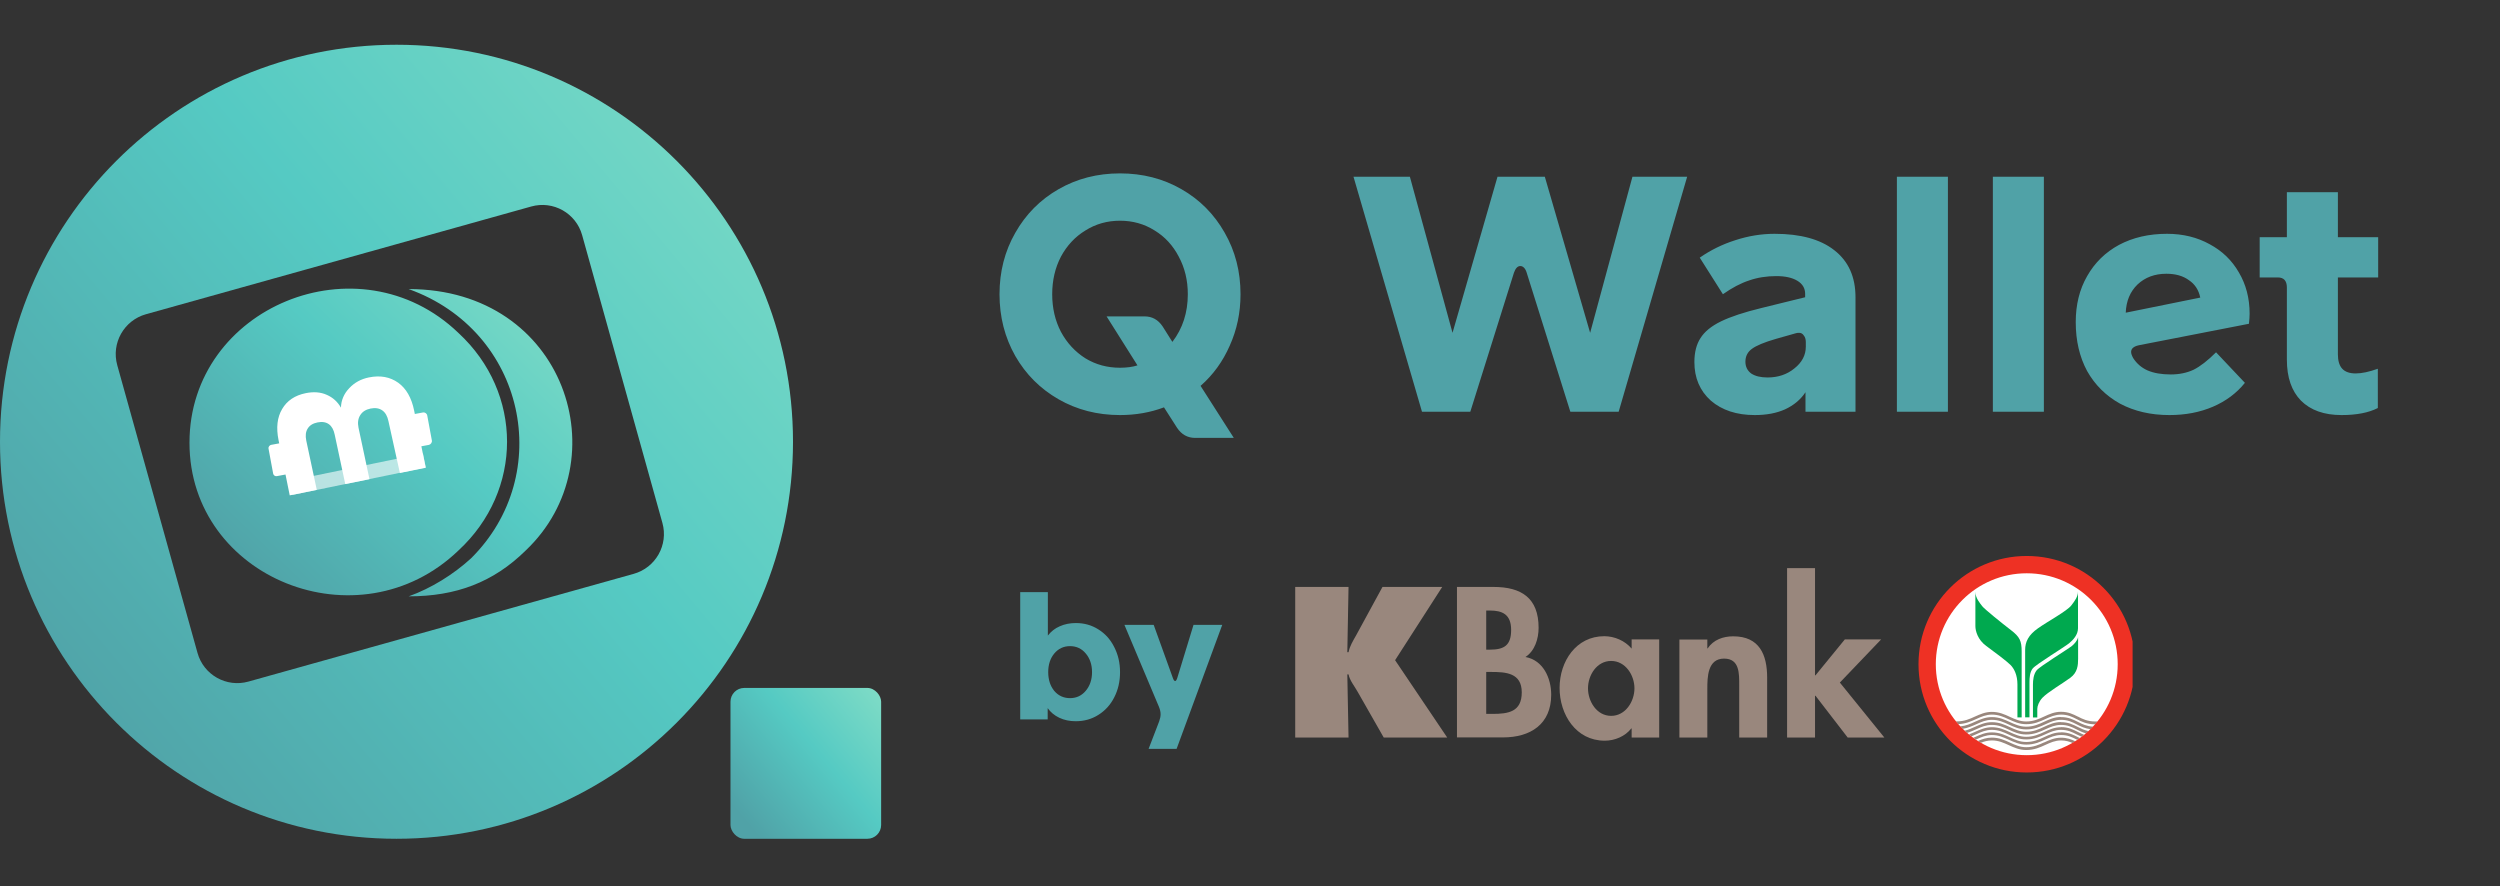 <svg width="220" height="78" viewBox="0 0 220 78" fill="none" xmlns="http://www.w3.org/2000/svg">
<rect x="0" y="0" width="220" height="78" fill="#333333" stroke="none"/>
<path d="M109.166 25.892C109.166 27.507 108.85 29.014 108.22 30.412C107.61 31.81 106.753 32.991 105.65 33.956L108.575 38.535H105.178C104.508 38.535 103.977 38.239 103.583 37.649L102.431 35.847C101.23 36.3 99.94 36.526 98.561 36.526C96.572 36.526 94.77 36.063 93.156 35.138C91.541 34.212 90.271 32.942 89.345 31.327C88.42 29.693 87.957 27.881 87.957 25.892C87.957 23.903 88.42 22.102 89.345 20.487C90.271 18.852 91.541 17.572 93.156 16.647C94.77 15.721 96.572 15.258 98.561 15.258C100.55 15.258 102.352 15.721 103.967 16.647C105.582 17.572 106.852 18.852 107.777 20.487C108.703 22.102 109.166 23.903 109.166 25.892ZM98.561 32.361C99.152 32.361 99.664 32.292 100.097 32.154L97.38 27.842H100.718C101.387 27.842 101.919 28.137 102.313 28.728L103.169 30.087C104.075 28.905 104.528 27.507 104.528 25.892C104.528 24.671 104.262 23.569 103.73 22.584C103.218 21.599 102.51 20.831 101.604 20.28C100.698 19.709 99.684 19.423 98.561 19.423C97.439 19.423 96.425 19.709 95.519 20.28C94.613 20.831 93.894 21.599 93.362 22.584C92.85 23.569 92.594 24.671 92.594 25.892C92.594 27.113 92.85 28.216 93.362 29.201C93.894 30.185 94.613 30.963 95.519 31.534C96.425 32.086 97.439 32.361 98.561 32.361ZM143.654 15.554H148.469L142.443 36.231H138.19L134.35 24.002C134.291 23.805 134.212 23.657 134.113 23.559C134.015 23.46 133.907 23.411 133.788 23.411C133.552 23.411 133.365 23.608 133.227 24.002L129.387 36.231H125.134L119.108 15.554H124.07L127.822 29.289L131.78 15.554H135.945L139.932 29.289L143.654 15.554ZM154.423 36.526C152.828 36.526 151.538 36.103 150.553 35.256C149.588 34.389 149.106 33.257 149.106 31.859C149.106 31.012 149.283 30.313 149.637 29.762C149.992 29.191 150.592 28.698 151.439 28.285C152.286 27.871 153.477 27.477 155.013 27.103L158.853 26.158V25.863C158.853 25.37 158.627 24.986 158.174 24.711C157.721 24.435 157.101 24.297 156.313 24.297C155.447 24.297 154.649 24.425 153.92 24.681C153.192 24.918 152.424 25.321 151.616 25.892L149.578 22.673C150.543 22.003 151.587 21.491 152.709 21.137C153.852 20.762 155.004 20.575 156.165 20.575C158.45 20.575 160.202 21.058 161.423 22.023C162.664 22.988 163.284 24.366 163.284 26.158V36.231H158.883V34.517C158.45 35.167 157.849 35.669 157.081 36.024C156.333 36.359 155.447 36.526 154.423 36.526ZM155.545 33.218C156.471 33.218 157.258 32.952 157.908 32.42C158.578 31.889 158.912 31.249 158.912 30.5V30.116C158.912 29.86 158.853 29.663 158.735 29.526C158.637 29.368 158.499 29.289 158.322 29.289C158.204 29.289 158.115 29.299 158.056 29.319L156.284 29.821C155.26 30.116 154.551 30.412 154.157 30.707C153.783 30.983 153.596 31.357 153.596 31.829C153.596 32.263 153.763 32.607 154.098 32.863C154.452 33.1 154.935 33.218 155.545 33.218ZM171.416 36.231H166.927V15.554H171.416V36.231ZM179.861 36.231H175.372V15.554H179.861V36.231ZM190.906 36.526C189.271 36.526 187.824 36.191 186.564 35.522C185.323 34.833 184.358 33.877 183.669 32.657C182.999 31.416 182.665 29.978 182.665 28.344C182.665 26.808 182.999 25.459 183.669 24.297C184.338 23.116 185.274 22.2 186.475 21.55C187.696 20.9 189.104 20.575 190.699 20.575C192.097 20.575 193.348 20.881 194.45 21.491C195.553 22.082 196.41 22.909 197.02 23.972C197.65 25.036 197.966 26.247 197.966 27.605C197.966 27.842 197.946 28.137 197.906 28.492L188.218 30.382C187.765 30.481 187.538 30.677 187.538 30.973C187.538 31.111 187.598 31.288 187.716 31.505C188.031 31.997 188.454 32.361 188.986 32.597C189.537 32.834 190.217 32.952 191.024 32.952C191.772 32.952 192.442 32.814 193.033 32.538C193.623 32.243 194.283 31.731 195.012 31.002L197.552 33.69C196.823 34.596 195.888 35.295 194.746 35.788C193.604 36.28 192.324 36.526 190.906 36.526ZM193.623 26.188C193.486 25.518 193.151 25.006 192.619 24.652C192.107 24.277 191.447 24.09 190.64 24.09C189.616 24.09 188.769 24.405 188.1 25.036C187.45 25.666 187.105 26.493 187.066 27.517L193.623 26.188ZM206.059 36.526C204.523 36.526 203.332 36.103 202.485 35.256C201.658 34.409 201.245 33.208 201.245 31.652V25.302C201.245 24.711 200.979 24.415 200.447 24.415H198.852V20.871H201.245V16.913H205.734V20.871H209.279V24.415H205.734V31.18C205.734 31.751 205.862 32.174 206.118 32.45C206.374 32.725 206.768 32.863 207.3 32.863C207.832 32.863 208.481 32.725 209.249 32.45V35.906C208.442 36.319 207.379 36.526 206.059 36.526Z" fill="#50A2A7"/>
<g clip-path="url(#clip0_1_5926)">
<rect x="64.283" y="60.538" width="13.257" height="13.274" rx="1.212" fill="url(#paint0_linear_1_5926)"/>
<path d="M34.893 3.938C54.163 3.938 69.784 19.58 69.784 38.875C69.784 58.17 54.163 73.812 34.893 73.812C15.622 73.812 6.17725e-05 58.17 0 38.875C0 19.58 15.622 3.938 34.893 3.938ZM51.228 20.693C50.689 18.76 48.685 17.63 46.752 18.171L12.842 27.653C10.909 28.194 9.779 30.2 10.318 32.134L17.381 57.458C17.92 59.392 19.925 60.521 21.858 59.98L55.769 50.497C57.702 49.956 58.831 47.951 58.292 46.018L51.228 20.693Z" fill="url(#paint1_linear_1_5926)"/>
<path fill-rule="evenodd" clip-rule="evenodd" d="M16.674 38.959C16.674 50.898 31.579 56.868 40.346 48.44C46.045 43.173 46.045 34.569 40.346 29.302C31.579 20.874 16.674 27.019 16.674 38.959ZM35.963 25.439C46.265 29.126 48.895 41.768 41.442 49.142C39.908 50.547 37.935 51.776 35.963 52.478C40.127 52.478 43.415 51.249 46.265 48.44C54.594 40.539 49.772 25.439 35.963 25.439Z" fill="url(#paint2_linear_1_5926)"/>
<rect width="2.9" height="2.172" rx="0.328" transform="matrix(-0.182 -0.983 0.983 -0.183 35.93 39.487)" fill="white"/>
<rect width="2.798" height="2.096" rx="0.279" transform="matrix(-0.182 -0.983 0.983 -0.183 24.088 41.951)" fill="white"/>
<path d="M30.003 35.873C30.023 35.218 30.268 34.646 30.737 34.156C31.194 33.668 31.77 33.353 32.463 33.213C33.463 33.01 34.323 33.166 35.043 33.681C35.749 34.189 36.216 35.006 36.445 36.133L37.463 41.161L25.496 43.592L24.512 38.733C24.29 37.637 24.395 36.724 24.827 35.996C25.257 35.258 25.95 34.792 26.904 34.598C27.609 34.455 28.228 34.505 28.763 34.749C29.295 34.982 29.709 35.357 30.003 35.873ZM30.383 42.599L29.456 38.257C29.369 37.827 29.2 37.52 28.95 37.336C28.686 37.144 28.35 37.09 27.941 37.173C27.531 37.256 27.243 37.437 27.075 37.717C26.904 37.986 26.863 38.336 26.95 38.767L27.877 43.108L30.383 42.599ZM34.186 37.073C34.096 36.632 33.92 36.316 33.656 36.124C33.379 35.924 33.03 35.867 32.61 35.952C32.189 36.038 31.886 36.233 31.699 36.537C31.51 36.832 31.46 37.199 31.549 37.64L32.514 42.166L35.189 41.623L34.186 37.073Z" fill="white"/>
<path opacity="0.6" d="M25.49 42.31L37.217 39.899L37.471 41.138L25.744 43.549L25.49 42.31Z" fill="white"/>
</g>
<path d="M94.675 54.828C95.411 54.828 96.073 55.014 96.659 55.388C97.257 55.761 97.721 56.278 98.051 56.94C98.393 57.601 98.563 58.337 98.563 59.148C98.563 59.969 98.393 60.71 98.051 61.372C97.721 62.022 97.257 62.534 96.659 62.908C96.073 63.281 95.406 63.468 94.659 63.468C94.126 63.468 93.646 63.366 93.219 63.164C92.793 62.961 92.451 62.678 92.195 62.316V63.308H89.779V52.108H92.211V55.932C92.489 55.569 92.835 55.297 93.251 55.116C93.678 54.924 94.153 54.828 94.675 54.828ZM94.163 61.436C94.729 61.436 95.193 61.217 95.555 60.78C95.918 60.342 96.099 59.798 96.099 59.148C96.099 58.497 95.918 57.953 95.555 57.516C95.193 57.078 94.729 56.86 94.163 56.86C93.598 56.86 93.134 57.078 92.771 57.516C92.419 57.942 92.243 58.486 92.243 59.148C92.243 59.809 92.419 60.358 92.771 60.796C93.134 61.222 93.598 61.436 94.163 61.436ZM102.005 63.484C102.091 63.249 102.133 63.041 102.133 62.86C102.133 62.657 102.085 62.438 101.989 62.204L98.949 54.988H101.525L103.205 59.644C103.269 59.836 103.339 59.932 103.413 59.932C103.488 59.932 103.557 59.82 103.621 59.596L105.029 54.988H107.557L103.541 65.9H101.077L102.005 63.484Z" fill="#50A2A7"/>
<g clip-path="url(#clip1_1_5926)">
<g clip-path="url(#clip2_1_5926)">
<path d="M187.2 58.509C187.2 63.359 183.269 67.298 178.411 67.298C173.552 67.298 169.621 63.367 169.621 58.509C169.621 53.651 173.561 49.719 178.419 49.719C183.277 49.719 187.208 53.651 187.208 58.509" fill="white"/>
<path d="M182.847 63.06C182.433 62.853 182.011 62.638 181.366 62.638C180.795 62.638 180.34 62.845 179.893 63.051C179.429 63.267 178.949 63.49 178.312 63.49C177.749 63.49 177.327 63.291 176.872 63.085C176.408 62.869 175.928 62.646 175.283 62.646C174.712 62.646 174.256 62.853 173.809 63.051C173.346 63.267 172.858 63.482 172.22 63.482C172.187 63.482 172.154 63.482 172.121 63.482C172.187 63.565 172.254 63.639 172.32 63.722C172.957 63.705 173.445 63.482 173.909 63.275C174.347 63.076 174.761 62.886 175.283 62.886C175.879 62.886 176.309 63.085 176.772 63.3C177.228 63.507 177.699 63.73 178.312 63.73C179.007 63.73 179.512 63.498 180 63.275C180.439 63.076 180.853 62.886 181.374 62.886C181.962 62.886 182.342 63.076 182.748 63.283C183.187 63.507 183.642 63.739 184.387 63.739C184.461 63.656 184.527 63.573 184.594 63.49C184.527 63.49 184.461 63.49 184.395 63.49C183.7 63.49 183.269 63.275 182.856 63.06" fill="#99877D"/>
<path d="M181.366 63.097C180.795 63.097 180.34 63.303 179.893 63.51C179.429 63.726 178.949 63.949 178.312 63.949C177.749 63.949 177.327 63.75 176.872 63.544C176.408 63.328 175.928 63.105 175.283 63.105C174.712 63.105 174.257 63.312 173.81 63.51C173.412 63.693 173.007 63.874 172.502 63.924C172.568 63.999 172.643 64.073 172.709 64.139C173.164 64.065 173.537 63.899 173.909 63.734C174.348 63.535 174.761 63.345 175.283 63.345C175.879 63.345 176.309 63.544 176.773 63.759C177.228 63.966 177.7 64.189 178.312 64.189C179.007 64.189 179.512 63.957 180 63.734C180.439 63.535 180.853 63.345 181.374 63.345C181.962 63.345 182.343 63.535 182.748 63.742C183.104 63.924 183.468 64.106 183.981 64.172C184.056 64.098 184.13 64.023 184.196 63.949C183.617 63.916 183.228 63.717 182.856 63.527C182.442 63.32 182.02 63.105 181.374 63.105" fill="#99877D"/>
<path d="M181.366 63.542C180.795 63.542 180.339 63.749 179.892 63.956C179.429 64.171 178.949 64.395 178.312 64.395C177.749 64.395 177.327 64.196 176.872 63.989C176.408 63.774 175.928 63.551 175.283 63.551C174.711 63.551 174.256 63.758 173.809 63.956C173.52 64.089 173.222 64.221 172.891 64.304C172.957 64.37 173.031 64.436 173.098 64.494C173.387 64.412 173.652 64.287 173.9 64.18C174.339 63.981 174.753 63.791 175.274 63.791C175.87 63.791 176.3 63.989 176.764 64.205C177.219 64.412 177.691 64.635 178.303 64.635C178.999 64.635 179.503 64.403 179.992 64.18C180.43 63.981 180.844 63.791 181.366 63.791C181.953 63.791 182.334 63.981 182.74 64.188C182.996 64.32 183.253 64.445 183.567 64.536C183.642 64.469 183.716 64.403 183.782 64.337C183.41 64.254 183.129 64.114 182.847 63.973C182.433 63.766 182.011 63.551 181.366 63.551" fill="#99877D"/>
<path d="M181.368 63.995C180.797 63.995 180.341 64.202 179.895 64.409C179.431 64.624 178.951 64.839 178.314 64.839C177.751 64.839 177.329 64.641 176.874 64.434C176.41 64.219 175.93 63.995 175.285 63.995C174.714 63.995 174.258 64.202 173.811 64.401C173.638 64.475 173.456 64.558 173.273 64.624C173.348 64.682 173.414 64.74 173.489 64.798C173.629 64.74 173.77 64.682 173.902 64.616C174.341 64.417 174.755 64.227 175.276 64.227C175.872 64.227 176.303 64.426 176.766 64.641C177.221 64.848 177.693 65.071 178.305 65.071C179.001 65.071 179.506 64.839 179.994 64.616C180.433 64.417 180.846 64.227 181.368 64.227C181.955 64.227 182.336 64.417 182.742 64.624C182.882 64.699 183.023 64.765 183.18 64.831C183.255 64.773 183.329 64.715 183.395 64.657C183.197 64.583 183.023 64.492 182.849 64.409C182.435 64.202 182.013 63.987 181.368 63.987" fill="#99877D"/>
<path d="M181.366 64.449C180.795 64.449 180.34 64.656 179.893 64.863C179.429 65.078 178.949 65.294 178.312 65.294C177.749 65.294 177.327 65.095 176.872 64.888C176.408 64.673 175.928 64.449 175.283 64.449C174.712 64.449 174.257 64.656 173.81 64.855C173.76 64.88 173.71 64.905 173.652 64.921C173.727 64.979 173.801 65.029 173.884 65.078C173.892 65.078 173.901 65.078 173.909 65.07C174.348 64.871 174.761 64.681 175.283 64.681C175.879 64.681 176.309 64.888 176.773 65.095C177.228 65.302 177.7 65.525 178.312 65.525C179.007 65.525 179.512 65.294 180 65.07C180.439 64.871 180.853 64.681 181.374 64.681C181.962 64.681 182.343 64.871 182.748 65.078C182.765 65.087 182.781 65.095 182.798 65.103C182.872 65.054 182.947 65.004 183.021 64.946C182.963 64.921 182.905 64.888 182.847 64.863C182.434 64.656 182.011 64.441 181.366 64.441" fill="#99877D"/>
<path d="M179.893 65.324C179.43 65.539 178.95 65.754 178.313 65.754C177.75 65.754 177.328 65.555 176.873 65.348C176.409 65.133 175.929 64.91 175.284 64.91C174.82 64.91 174.431 65.042 174.059 65.208C174.141 65.266 174.224 65.315 174.315 65.365C174.621 65.241 174.928 65.158 175.284 65.158C175.879 65.158 176.31 65.365 176.773 65.572C177.228 65.779 177.7 66.002 178.313 66.002C179.008 66.002 179.513 65.77 180.001 65.547C180.44 65.348 180.854 65.158 181.367 65.158C181.78 65.158 182.095 65.257 182.385 65.382C182.467 65.332 182.55 65.282 182.633 65.233C182.285 65.067 181.905 64.918 181.367 64.918C180.796 64.918 180.34 65.125 179.893 65.332" fill="#99877D"/>
<path d="M178.354 48.926C173.09 48.926 168.828 53.188 168.828 58.452C168.828 63.716 173.09 67.978 178.354 67.978C183.618 67.978 187.88 63.716 187.88 58.452C187.88 53.188 183.618 48.926 178.354 48.926ZM178.354 66.455C173.935 66.455 170.351 62.871 170.351 58.452C170.351 54.032 173.935 50.449 178.354 50.449C182.774 50.449 186.358 54.032 186.358 58.452C186.358 62.871 182.774 66.455 178.354 66.455Z" fill="#EE3124"/>
<path d="M182.865 56.095C182.807 56.393 182.501 56.699 182.335 56.84C181.963 57.138 179.496 58.644 179.223 58.992C178.95 59.339 178.9 59.852 178.9 60.242V63.138H179.281V62.385C179.281 62.129 179.43 61.731 179.728 61.408C180.241 60.879 181.416 60.208 182.186 59.646C182.832 59.174 182.873 58.528 182.873 57.974V55.996V56.087L182.865 56.095Z" fill="#00A94F"/>
<path d="M178.9 58.805C179.173 58.466 181.714 56.91 182.078 56.612C182.442 56.314 182.864 55.858 182.864 55.287V52.043C182.864 52.498 182.608 52.846 182.277 53.276C181.904 53.765 180.191 54.691 179.347 55.287C178.503 55.883 178.213 56.471 178.213 57.199V63.125H178.594V60.03C178.594 59.641 178.618 59.136 178.9 58.797" fill="#00A94F"/>
<path d="M176.971 55.457C176.193 54.861 174.612 53.587 174.43 53.338C174.248 53.09 173.834 52.635 173.834 52.08V55.093C173.834 55.523 174.041 56.301 174.794 56.847C175.547 57.394 176.607 58.197 176.921 58.511C177.244 58.834 177.534 59.405 177.534 60.224V63.129H177.906V57.336C177.906 56.401 177.74 56.045 176.962 55.449" fill="#00A94F"/>
<path d="M113.979 51.65H118.671L118.564 57.394H118.671C118.779 56.848 119.077 56.376 119.342 55.904L121.659 51.65H126.915L122.768 58.097L127.353 64.901H121.767L119.482 60.895C119.201 60.382 118.779 59.893 118.671 59.347H118.564L118.671 64.901H113.979V51.65Z" fill="#99877D"/>
<path d="M128.213 51.65H131.424C133.882 51.65 135.397 52.618 135.397 55.25C135.397 56.202 135.066 57.286 134.238 57.816C135.802 58.097 136.506 59.678 136.506 61.135C136.506 63.734 134.677 64.892 132.268 64.892H128.213V51.65ZM130.787 57.17H131.101C132.368 57.17 132.98 56.798 132.98 55.432C132.98 54.067 132.21 53.727 131.118 53.727H130.787V57.17ZM130.787 62.823H131.333C132.724 62.823 133.915 62.65 133.915 60.928C133.915 59.206 132.508 59.132 131.209 59.132H130.787V62.823Z" fill="#99877D"/>
<path d="M146.009 64.9H143.584V64.105H143.551C143.021 64.792 142.111 65.181 141.217 65.181C138.684 65.181 137.244 62.88 137.244 60.538C137.244 58.196 138.701 55.986 141.175 55.986C142.069 55.986 142.988 56.375 143.584 57.078V56.267H146.009V64.891V64.9ZM143.832 60.571C143.832 59.412 143.038 58.163 141.78 58.163C140.522 58.163 139.744 59.412 139.744 60.571C139.744 61.73 140.513 62.996 141.78 62.996C143.046 62.996 143.832 61.73 143.832 60.571Z" fill="#99877D"/>
<path d="M150.237 57.063H150.27C150.783 56.294 151.644 55.996 152.521 55.996C154.839 55.996 155.509 57.626 155.509 59.629V64.901H153.051V60.332C153.051 59.298 153.101 57.957 151.718 57.957C150.262 57.957 150.245 59.588 150.245 60.63V64.901H147.787V56.277H150.245V57.063H150.237Z" fill="#99877D"/>
<path d="M159.722 59.429H159.763L162.345 56.267H165.54L161.907 60.066L165.821 64.9H162.594L159.763 61.225H159.722V64.9H157.264V49.994H159.722V59.429Z" fill="#99877D"/>
</g>
</g>
<defs>
<linearGradient id="paint0_linear_1_5926" x1="66.88" y1="73.812" x2="87.247" y2="56.784" gradientUnits="userSpaceOnUse">
<stop stop-color="#50A2A7"/>
<stop offset="0.331" stop-color="#55CAC3"/>
<stop offset="1" stop-color="#B6F3CA"/>
</linearGradient>
<linearGradient id="paint1_linear_1_5926" x1="13.669" y1="73.812" x2="120.886" y2="-15.822" gradientUnits="userSpaceOnUse">
<stop stop-color="#50A2A7"/>
<stop offset="0.331" stop-color="#55CAC3"/>
<stop offset="1" stop-color="#B6F3CA"/>
</linearGradient>
<linearGradient id="paint2_linear_1_5926" x1="23.273" y1="52.478" x2="65.455" y2="8.545" gradientUnits="userSpaceOnUse">
<stop stop-color="#50A2A7"/>
<stop offset="0.331" stop-color="#55CAC3"/>
<stop offset="1" stop-color="#B6F3CA"/>
</linearGradient>
<clipPath id="clip0_1_5926">
<rect width="77.538" height="77.538" fill="white"/>
</clipPath>
<clipPath id="clip1_1_5926">
<rect width="73.689" height="27.37" fill="white" transform="translate(113.98 44.819)"/>
</clipPath>
<clipPath id="clip2_1_5926">
<rect width="73.9" height="19.052" fill="white" transform="translate(113.98 48.927)"/>
</clipPath>
</defs>
</svg>
